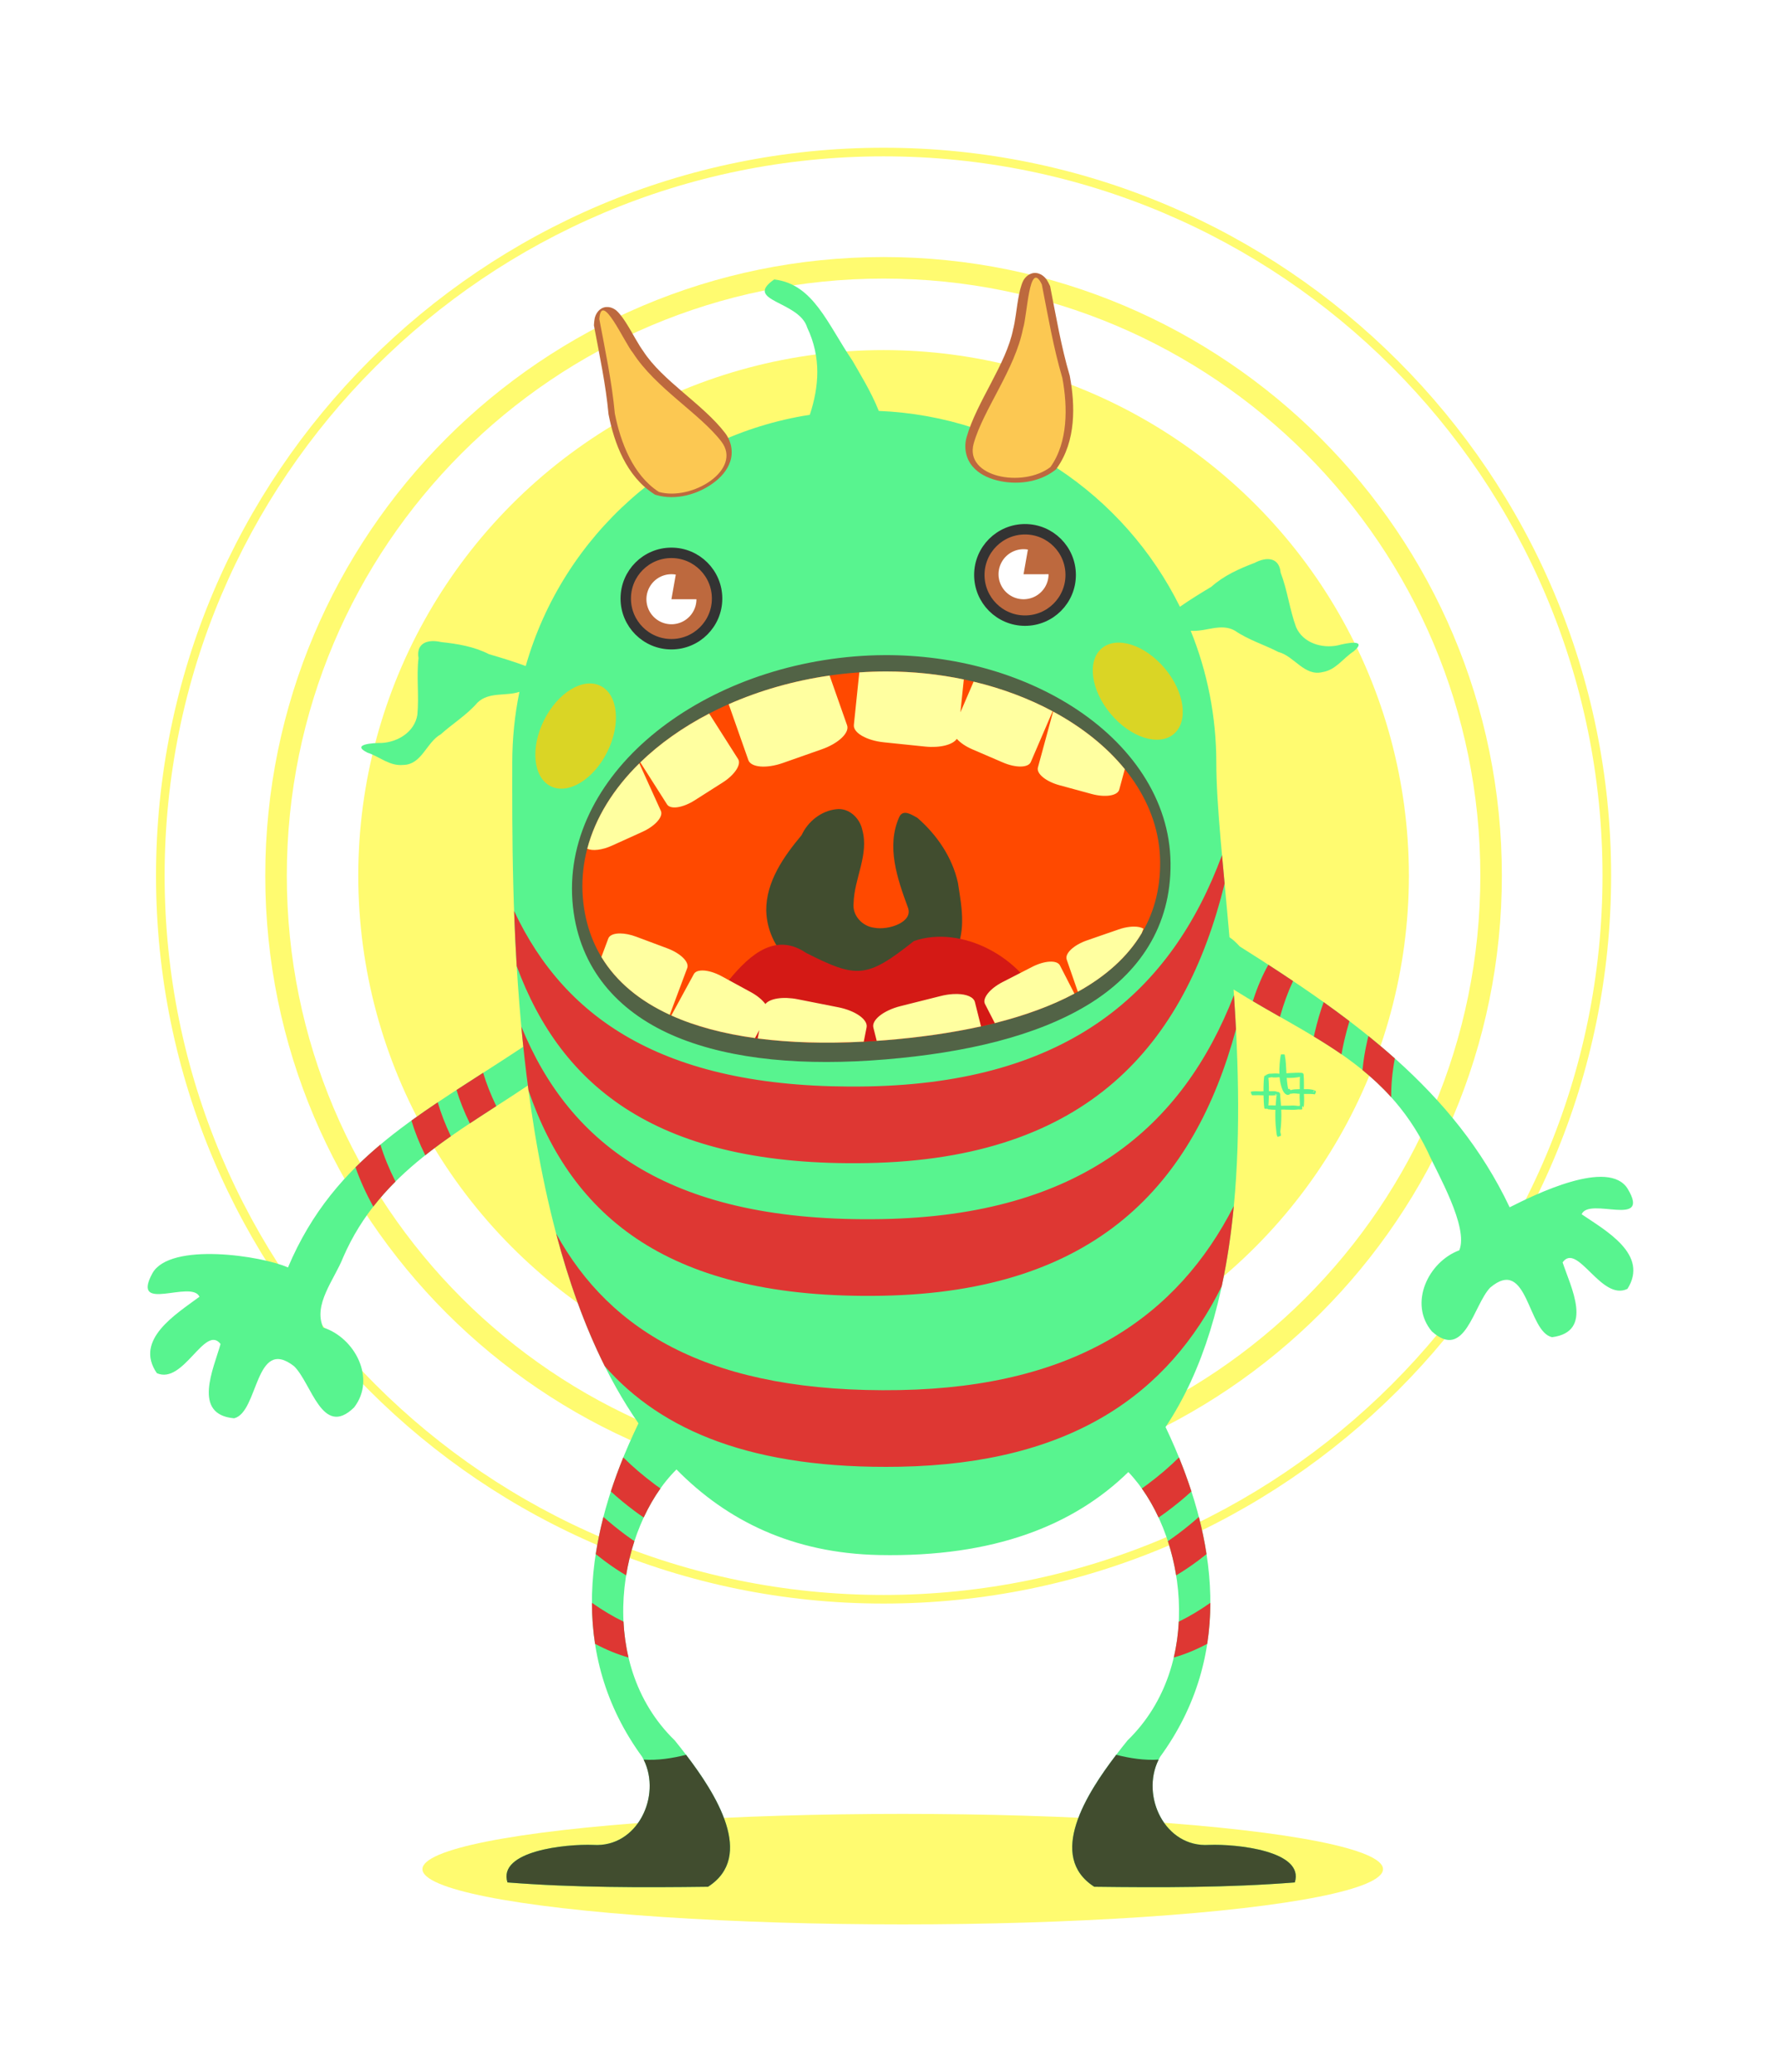 <?xml version="1.0" encoding="UTF-8" standalone="no"?>
<!-- Created with Inkscape (http://www.inkscape.org/) -->

<svg
   xmlns:dc="http://purl.org/dc/elements/1.1/"
   xmlns:cc="http://creativecommons.org/ns#"
   xmlns:rdf="http://www.w3.org/1999/02/22-rdf-syntax-ns#"
   xmlns:svg="http://www.w3.org/2000/svg"
   xmlns="http://www.w3.org/2000/svg"
   xmlns:sodipodi="http://sodipodi.sourceforge.net/DTD/sodipodi-0.dtd"
   xmlns:inkscape="http://www.inkscape.org/namespaces/inkscape"
   width="241.242mm"
   height="280.535mm"
   viewBox="0 0 854.795 994.022"
   id="svg2"
   version="1.1"
   inkscape:version="0.91 r13725"
   sodipodi:docname="monster.svg">
  <defs
     id="defs4" />
  <sodipodi:namedview
     id="base"
     pagecolor="#ffffff"
     bordercolor="#666666"
     borderopacity="1.0"
     inkscape:pageopacity="0.0"
     inkscape:pageshadow="2"
     inkscape:zoom="0.70710678"
     inkscape:cx="576.28003"
     inkscape:cy="515.38315"
     inkscape:document-units="px"
     inkscape:current-layer="layer1"
     showgrid="false"
     inkscape:window-width="1375"
     inkscape:window-height="876"
     inkscape:window-x="65"
     inkscape:window-y="24"
     inkscape:window-maximized="1"
     showguides="true"
     fit-margin-left="20"
     fit-margin-top="20"
     fit-margin-right="20"
     fit-margin-bottom="20" />
  <g
     inkscape:label="Layer 1"
     inkscape:groupmode="layer"
     id="layer1"
     transform="translate(54.256,-24.901)">
    <g
       id="g18400">
      <g
         id="g18230">
        <g
           id="g18061">
          <g
             id="g17893">
            <g
               id="g17726">
              <g
                 id="g17560">
                <g
                   id="g17395">
                  <g
                     id="g17231">
                    <g
                       id="g17068">
                      <g
                         id="g16906">
                        <g
                           id="g16745">
                          <g
                             id="g16585">
                            <g
                               id="g16426">
                              <g
                                 id="g16268">
                                <g
                                   id="g16111">
                                <g
                                   id="g15955">
                                <g
                                   id="g15800">
                                <g
                                   id="g15646">
                                <g
                                   id="g15493">
                                <g
                                   id="g15341">
                                <g
                                   id="g15190">
                                <g
                                   id="g15040">
                                <g
                                   id="g14891">
                                <g
                                   id="g14743">
                                <g
                                   id="g14596">
                                <g
                                   id="g14450">
                                <g
                                   id="g14305">
                                <g
                                   id="g14161">
                                <g
                                   id="g14018">
                                <g
                                   id="g13876">
                                <g
                                   id="g13735">
                                <g
                                   id="g13595">
                                <g
                                   id="g13456">
                                <g
                                   id="g13318">
                                <g
                                   id="g13181">
                                <g
                                   id="g13045">
                                <g
                                   id="g12910">
                                <g
                                   id="g12776">
                                <g
                                   id="g12643">
                                <g
                                   id="g12511">
                                <g
                                   id="g12380">
                                <g
                                   id="g12250">
                                <g
                                   id="g12121">
                                <g
                                   id="g11993">
                                <g
                                   id="g11866">
                                <g
                                   id="g11740">
                                <g
                                   id="g11615">
                                <g
                                   id="g11491">
                                <g
                                   id="g11368">
                                <g
                                   id="g11246">
                                <g
                                   id="g11125">
                                <g
                                   id="g11005">
                                <g
                                   id="g10886">
                                <g
                                   id="g10768">
                                <g
                                   id="g10651">
                                <g
                                   id="g10535">
                                <g
                                   id="g10420">
                                <g
                                   id="g10306">
                                <g
                                   id="g10193">
                                <g
                                   id="g10081">
                                <g
                                   id="g9970">
                                <g
                                   id="g9860">
                                <g
                                   id="g9751">
                                <g
                                   id="g9643">
                                <g
                                   id="g9536">
                                <g
                                   id="g9430">
                                <g
                                   id="g9325">
                                <g
                                   id="g9221">
                                <g
                                   id="g9118">
                                <g
                                   id="g9016">
                                <g
                                   id="g8915">
                                <g
                                   id="g8815">
                                <g
                                   id="g8716">
                                <g
                                   id="g8618">
                                <g
                                   id="g8521">
                                <g
                                   id="g8425">
                                <g
                                   id="g8330">
                                <g
                                   id="g8236">
                                <g
                                   id="g8143">
                                <g
                                   id="g8051">
                                <g
                                   id="g7960">
                                <g
                                   id="g7870">
                                <g
                                   id="g7781">
                                <g
                                   id="g7693">
                                <g
                                   id="g7606">
                                <g
                                   id="g7520">
                                <g
                                   id="g7435">
                                <g
                                   id="g7351">
                                <g
                                   id="g7268">
                                <g
                                   id="g7186">
                                <g
                                   id="g7105">
                                <g
                                   id="g7025">
                                <g
                                   id="g6946">
                                <g
                                   id="g6868">
                                <g
                                   id="g6791">
                                <g
                                   id="g6715">
                                <g
                                   id="g6640">
                                <g
                                   id="g6566">
                                <g
                                   id="g6493">
                                <g
                                   id="g6421">
                                <g
                                   id="g6350">
                                <g
                                   id="g6280">
                                <g
                                   id="g6211">
                                <g
                                   id="g6143">
                                <g
                                   id="g6076">
                                <g
                                   id="g6010">
                                <g
                                   id="g5945">
                                <g
                                   id="g5881">
                                <g
                                   id="g5818">
                                <g
                                   id="g5756">
                                <g
                                   id="g5695">
                                <g
                                   id="g5635">
                                <g
                                   id="g5576">
                                <g
                                   id="g5518">
                                <g
                                   id="g5461">
                                <g
                                   id="g5405">
                                <g
                                   id="g5350">
                                <g
                                   id="g5296">
                                <g
                                   id="g5243">
                                <g
                                   id="g5191">
                                <g
                                   id="g5140">
                                <g
                                   id="g5090">
                                <g
                                   id="g5041">
                                <g
                                   id="g4993">
                                <g
                                   id="g4946">
                                <g
                                   id="g4900">
                                <g
                                   id="g4855">
                                <g
                                   id="g4811">
                                <g
                                   id="g4768">
                                <g
                                   id="g4726">
                                <g
                                   id="g4685">
                                <g
                                   id="g4645">
                                <g
                                   id="g4606">
                                <g
                                   id="g4568">
                                <g
                                   id="g4531">
                                <g
                                   id="g4495">
                                <g
                                   id="g4460">
                                <g
                                   id="g4426">
                                <g
                                   id="g4393">
                                <g
                                   id="g4361">
                                <g
                                   id="g4330">
                                <g
                                   id="g4300">
                                <g
                                   id="g4271">
                                <ellipse
                                   ry="26.509"
                                   rx="230.517"
                                   cy="921.547"
                                   cx="379.009"
                                   id="path4235"
                                   style="opacity:1;fill:#fffb70;fill-opacity:1;stroke:none;stroke-width:4;stroke-linecap:round;stroke-linejoin:round;stroke-miterlimit:4;stroke-dasharray:none;stroke-dashoffset:0;stroke-opacity:1" />
                                <path
                                   inkscape:connector-curvature="0"
                                   id="circle4231"
                                   d="m 369.817,95.768 c -192.827,0 -349.189,156.363 -349.189,349.191 0,192.827 156.361,349.189 349.189,349.189 192.827,0 349.189,-156.361 349.189,-349.189 0,-192.827 -156.361,-349.191 -349.189,-349.191 z m 0,4.134 c 190.593,0 345.055,154.463 345.055,345.057 0,190.593 -154.461,345.055 -345.055,345.055 -190.593,0 -345.055,-154.461 -345.055,-345.055 0,-190.593 154.461,-345.057 345.055,-345.057 z"
                                   style="color:#000000;font-style:normal;font-variant:normal;font-weight:normal;font-stretch:normal;font-size:medium;line-height:normal;font-family:sans-serif;text-indent:0;text-align:start;text-decoration:none;text-decoration-line:none;text-decoration-style:solid;text-decoration-color:#000000;letter-spacing:normal;word-spacing:normal;text-transform:none;direction:ltr;block-progression:tb;writing-mode:lr-tb;baseline-shift:baseline;text-anchor:start;white-space:normal;clip-rule:nonzero;display:inline;overflow:visible;visibility:visible;opacity:1;isolation:auto;mix-blend-mode:normal;color-interpolation:sRGB;color-interpolation-filters:linearRGB;solid-color:#000000;solid-opacity:1;fill:#fffb70;fill-opacity:1;fill-rule:nonzero;stroke:none;stroke-width:4;stroke-linecap:round;stroke-linejoin:round;stroke-miterlimit:4;stroke-dasharray:none;stroke-dashoffset:0;stroke-opacity:1;color-rendering:auto;image-rendering:auto;shape-rendering:auto;text-rendering:auto;enable-background:accumulate" />
                                <path
                                   inkscape:connector-curvature="0"
                                   id="circle4225"
                                   d="m 369.817,148.207 c -163.829,0 -296.749,132.922 -296.749,296.751 0,163.829 132.92,296.749 296.749,296.749 163.829,0 296.751,-132.92 296.751,-296.749 0,-163.829 -132.922,-296.751 -296.751,-296.751 z m 0,10.335 c 158.244,0 286.417,128.173 286.417,286.417 0,158.244 -128.173,286.415 -286.417,286.415 -158.244,0 -286.415,-128.17 -286.415,-286.415 0,-158.244 128.17,-286.417 286.415,-286.417 z"
                                   style="color:#000000;font-style:normal;font-variant:normal;font-weight:normal;font-stretch:normal;font-size:medium;line-height:normal;font-family:sans-serif;text-indent:0;text-align:start;text-decoration:none;text-decoration-line:none;text-decoration-style:solid;text-decoration-color:#000000;letter-spacing:normal;word-spacing:normal;text-transform:none;direction:ltr;block-progression:tb;writing-mode:lr-tb;baseline-shift:baseline;text-anchor:start;white-space:normal;clip-rule:nonzero;display:inline;overflow:visible;visibility:visible;opacity:1;isolation:auto;mix-blend-mode:normal;color-interpolation:sRGB;color-interpolation-filters:linearRGB;solid-color:#000000;solid-opacity:1;fill:#fffb70;fill-opacity:1;fill-rule:nonzero;stroke:none;stroke-width:10;stroke-linecap:round;stroke-linejoin:round;stroke-miterlimit:4;stroke-dasharray:none;stroke-dashoffset:0;stroke-opacity:1;color-rendering:auto;image-rendering:auto;shape-rendering:auto;text-rendering:auto;enable-background:accumulate" />
                                <circle
                                   r="252.12"
                                   cy="444.958"
                                   cx="369.817"
                                   id="path4223"
                                   style="opacity:1;fill:#fffb70;fill-opacity:1;stroke:none;stroke-width:5;stroke-linecap:round;stroke-linejoin:round;stroke-miterlimit:4;stroke-dasharray:none;stroke-dashoffset:0;stroke-opacity:1" />
                                <path
                                   id="path3336"
                                   transform="translate(-54.256,24.901)"
                                   d="M 371.6 134.049 C 356.444 144.502 383.595 144.298 387.42 157.139 C 394.292 171.616 393.047 185.606 388.678 198.986 C 323.208 209.155 270.171 256.908 252.322 319.5 C 246.544 317.338 240.631 315.554 234.717 313.826 C 227.529 310.15 219.65 308.853 211.73 308.006 C 205.48 306.547 199.627 308.326 200.859 315.711 C 199.832 324.726 201.186 333.899 200.307 342.908 C 198.976 351.153 190.923 356.018 183.096 356.412 C 179.296 356.356 168.086 356.985 176.428 361.086 C 182.242 362.959 186.941 367.579 193.465 366.951 C 202.502 366.847 204.635 356.089 211.559 352.244 C 217.34 347.058 224.036 342.979 229.152 337.068 C 234.641 331.746 242.695 334.084 249.293 331.891 C 247.044 342.884 245.861 354.267 245.861 365.926 C 245.861 396.473 245.426 447.359 251.156 502.119 C 202.739 534.285 160.823 554.512 138.213 608.018 C 125.799 602.405 81.592 595.68 73.139 610.812 C 62.613 630.281 91.836 613.686 95.742 622.053 C 84.513 630.404 64.217 642.675 75.283 658.721 C 88.101 664.382 98.325 635.064 105.852 644.719 C 102.574 656.472 92.063 678.591 112.375 680.363 C 124.144 677.485 122.32 640.811 141.096 655.344 C 149.551 663.45 154.646 690.112 169.957 675.15 C 180.662 661.275 170.26 641.704 155.145 636.834 C 150.089 625.893 160.531 613.739 164.654 603.26 C 182.503 561.98 219.58 543.468 253.342 520.719 C 260.895 578.851 276.047 639.201 306.434 682.793 C 280.397 736.67 272.452 793.764 308.221 842.785 C 318.243 860.3 306.416 886.453 284.705 885.021 C 271.539 884.512 238.801 887.883 243.557 903.02 C 275.58 905.543 307.883 905.496 339.816 905.096 C 365.655 888.529 337.735 852.157 323.854 834.898 C 285.306 797.439 296.729 732.509 324.678 704.908 C 348.895 729.537 380.543 745.12 421.912 745.961 C 477.248 747.086 515.454 731.631 541.551 706.152 C 568.603 734.415 579.135 797.989 541.154 834.898 C 527.273 852.157 499.353 888.529 525.191 905.096 C 557.124 905.496 589.428 905.543 621.451 903.02 C 626.206 887.883 593.469 884.512 580.303 885.021 C 558.592 886.453 546.763 860.3 556.785 842.785 C 592.164 794.299 584.771 737.916 559.412 684.559 C 596.389 629.19 597.008 545.816 592.059 474.668 C 627.531 496.998 664.663 509.958 685.232 552.492 C 689.796 562.787 704.986 588.632 700.398 599.777 C 685.503 605.283 675.938 625.276 687.221 638.686 C 703.151 652.986 707.114 626.132 715.219 617.676 C 733.363 602.361 733.091 639.079 744.971 641.457 C 765.189 638.827 753.753 617.173 749.98 605.568 C 757.091 595.604 768.546 624.465 781.113 618.266 C 791.491 601.766 770.694 590.363 759.121 582.494 C 762.67 573.97 792.569 589.314 781.229 570.309 C 772.142 555.548 736.724 573.02 724.559 579.152 C 697.976 523.001 649.187 488.166 595.008 454.016 C 593.181 451.987 591.545 450.557 590.09 449.623 C 587.164 415.766 583.77 386.173 583.77 365.926 C 583.77 343.522 579.399 322.142 571.48 302.578 C 578.545 303.233 585.896 298.703 592.686 302.535 C 599.133 306.957 606.642 309.207 613.549 312.76 C 621.22 314.725 626.01 324.591 634.779 322.402 C 641.249 321.357 644.625 315.699 649.775 312.414 C 656.806 306.333 645.802 308.563 642.141 309.58 C 634.469 311.182 625.447 308.516 622.07 300.877 C 618.937 292.384 617.924 283.167 614.646 274.707 C 613.968 267.251 607.855 267.013 602.178 270.008 C 594.731 272.834 587.436 276.084 581.414 281.461 C 576.301 284.528 571.203 287.645 566.309 291.064 C 539.674 237.269 485.238 199.697 421.775 197.125 C 418.154 187.976 412.437 178.823 409.205 173.131 C 396.942 155.055 390.367 136.307 371.6 134.049 z "
                                   style="opacity:1;fill:#58f48f;fill-opacity:1;stroke:none;stroke-width:32;stroke-linecap:round;stroke-linejoin:round;stroke-miterlimit:4;stroke-dasharray:none;stroke-dashoffset:0;stroke-opacity:1" />
                                <path
                                   inkscape:connector-curvature="0"
                                   id="path4436"
                                   d="m 370.342,339.172 c -4.83,0.019 -9.701,0.229 -14.602,0.636 -39.149,3.258 -74.729,18.103 -99.723,40.042 -24.994,21.939 -39.497,51.466 -34.914,82.969 4.189,28.796 22.87,48.599 49.521,59.593 26.652,10.993 61.394,13.924 100.059,10.706 38.612,-3.214 72.444,-11.194 97.104,-26.146 24.66,-14.952 40.066,-37.695 39.766,-67.995 -0.304,-30.688 -19.153,-57.331 -47.17,-75.165 -24.515,-15.604 -56.233,-24.777 -90.041,-24.641 z m 0.037,10.38 c 32.04,-0.109 62.061,8.649 84.775,23.107 25.96,16.524 42.14,40.083 42.4,66.426 0.265,26.731 -12.285,45.268 -34.812,58.928 -22.527,13.659 -55.114,21.621 -92.857,24.762 -37.691,3.137 -71.147,0.067 -95.564,-10.005 -24.418,-10.072 -39.678,-26.398 -43.33,-51.501 -3.984,-27.388 8.381,-53.215 31.486,-73.497 23.106,-20.282 56.856,-34.524 94.062,-37.621 4.644,-0.387 9.263,-0.584 13.84,-0.6 z"
                                   style="color:#000000;font-style:normal;font-variant:normal;font-weight:normal;font-stretch:normal;font-size:medium;line-height:normal;font-family:sans-serif;text-indent:0;text-align:start;text-decoration:none;text-decoration-line:none;text-decoration-style:solid;text-decoration-color:#000000;letter-spacing:normal;word-spacing:normal;text-transform:none;direction:ltr;block-progression:tb;writing-mode:lr-tb;baseline-shift:baseline;text-anchor:start;white-space:normal;clip-rule:nonzero;display:inline;overflow:visible;visibility:visible;opacity:1;isolation:auto;mix-blend-mode:normal;color-interpolation:sRGB;color-interpolation-filters:linearRGB;solid-color:#000000;solid-opacity:1;fill:#526346;fill-opacity:1;fill-rule:nonzero;stroke:none;stroke-width:10;stroke-linecap:round;stroke-linejoin:round;stroke-miterlimit:4;stroke-dasharray:none;stroke-dashoffset:0;stroke-opacity:1;color-rendering:auto;image-rendering:auto;shape-rendering:auto;text-rendering:auto;enable-background:accumulate" />
                                <path
                                   sodipodi:nodetypes="aszsa"
                                   inkscape:connector-curvature="0"
                                   id="path4146"
                                   d="m 226.047,460.421 c 7.841,51.946 67.883,69.64 144.238,63.515 76.355,-6.125 132.834,-30.73 132.269,-85.695 -0.565,-54.965 -70.059,-96.769 -146.414,-90.644 -76.355,6.125 -138.66,56.066 -130.093,112.824 z"
                                   style="opacity:1;fill:#ff4900;fill-opacity:1;stroke:none;stroke-width:32;stroke-linecap:round;stroke-linejoin:round;stroke-miterlimit:4;stroke-dasharray:none;stroke-dashoffset:0;stroke-opacity:1" />
                                <path
                                   sodipodi:nodetypes="csccccccccccccc"
                                   inkscape:connector-curvature="0"
                                   id="path4200"
                                   d="m 377.269,416.984 c -6.148,13.958 -0.967,29.179 4.268,43.365 2.577,6.981 -9.485,10.897 -16.14,9.605 -5.723,-0.641 -10.66,-5.855 -9.966,-11.776 0.261,-11.865 7.502,-23.241 4.168,-35.208 -1.221,-5.68 -6.454,-10.678 -12.528,-9.866 -7.193,0.77 -13.603,5.891 -16.576,12.395 -8.59,10.262 -17.109,22.317 -17,36.275 0.285,9.946 5.061,19.707 13.129,25.641 6.453,5.053 14.032,8.419 21.702,11.168 15.15,-0.379 30.951,0.592 45.24,-5.385 9.386,-4.873 13.869,-15.71 13.938,-25.872 0.155,-6.385 -1.055,-12.695 -2.009,-18.975 -2.704,-12.219 -10.113,-23.026 -19.484,-31.15 -2.635,-1.405 -6.918,-4.436 -8.743,-0.215 z"
                                   style="fill:#414d2f;fill-opacity:1;fill-rule:evenodd;stroke:none;stroke-width:0.274px;stroke-linecap:butt;stroke-linejoin:miter;stroke-opacity:1" />
                                <path
                                   inkscape:connector-curvature="0"
                                   id="path4184"
                                   d="m 320.463,478.099 c 3.849,-0.128 7.889,1.012 12.118,3.887 24.361,12.336 29.158,12.356 51.8,-5.663 22.579,-7.788 52.192,7.37 61.802,31.576 -0.147,0.262 -0.307,0.514 -0.464,0.767 -21.061,8.094 -46.855,12.976 -75.435,15.268 -35.259,2.828 -67.034,0.574 -91.802,-7.783 2.149,-3.599 4.926,-6.889 8.18,-9.459 8.745,-11.501 20.053,-28.135 33.801,-28.593 z"
                                   style="fill:#d41915;fill-opacity:1;fill-rule:evenodd;stroke:none;stroke-width:1px;stroke-linecap:butt;stroke-linejoin:miter;stroke-opacity:1" />
                                <path
                                   transform="translate(-54.256,24.901)"
                                   id="rect4151"
                                   d="M 425.352 322.107 C 421.074 322.106 416.761 322.252 412.424 322.553 L 409.816 347.746 C 409.428 351.503 415.852 355.225 424.219 356.09 L 443.992 358.133 C 451.16 358.874 457.345 357.266 459.219 354.43 C 460.85 356.254 463.457 358.073 466.637 359.441 L 481.338 365.766 C 487.559 368.442 493.535 368.35 494.736 365.557 L 505.213 341.209 C 493.819 335.098 481.012 330.268 467.287 326.992 L 460.951 341.719 L 462.584 325.934 C 450.698 323.442 438.184 322.111 425.352 322.107 z M 398.172 324.072 C 380.873 326.562 364.494 331.293 349.738 337.811 L 359.168 364.613 C 360.421 368.176 367.819 368.795 375.754 366.004 L 394.506 359.41 C 402.441 356.619 407.82 351.504 406.566 347.941 L 398.172 324.072 z M 505.447 341.336 L 498.145 368.176 C 497.346 371.11 501.965 374.904 508.5 376.682 L 523.945 380.883 C 530.48 382.661 536.383 381.729 537.182 378.795 L 539.855 368.965 C 531.1 358.19 519.327 348.814 505.447 341.336 z M 340.373 342.301 C 327.741 348.853 316.551 356.769 307.324 365.721 L 320.135 385.863 C 321.766 388.429 327.678 387.568 333.393 383.934 L 346.9 375.346 C 352.615 371.712 355.901 366.72 354.27 364.154 L 340.373 342.301 z M 306.844 366.188 C 294.543 378.258 285.795 392.178 281.855 407.133 C 284.295 408.312 288.956 407.819 293.742 405.648 L 308.318 399.039 C 314.486 396.242 318.441 391.762 317.186 388.992 L 306.844 366.188 z M 544.199 444.5 C 543.562 444.502 542.891 444.542 542.193 444.621 C 540.52 444.81 538.694 445.222 536.832 445.867 L 521.711 451.107 C 515.312 453.324 510.962 457.422 511.957 460.295 L 517.314 475.758 C 530.692 468.337 541.164 459.056 547.957 447.674 C 548.249 446.946 548.538 446.217 548.807 445.482 C 547.719 444.827 546.112 444.493 544.199 444.5 z M 297.6 447.781 C 297.278 447.78 296.966 447.789 296.664 447.809 C 294.247 447.964 292.489 448.773 291.957 450.197 L 288.641 459.066 C 295.877 471.045 307.124 480.197 321.461 486.793 L 329.848 464.363 C 330.913 461.515 326.664 457.311 320.32 454.939 L 305.328 449.338 C 302.553 448.3 299.851 447.789 297.6 447.781 z M 504.66 461.301 C 504.377 461.294 504.084 461.299 503.781 461.314 C 501.363 461.441 498.364 462.294 495.352 463.84 L 481.111 471.146 C 475.086 474.239 471.356 478.906 472.744 481.611 L 477.459 490.799 C 491.793 487.199 504.664 482.523 515.666 476.646 L 508.732 463.139 C 508.125 461.955 506.642 461.349 504.66 461.301 z M 337.332 465.549 C 336.972 465.542 336.629 465.551 336.301 465.58 C 334.727 465.72 333.549 466.284 333.004 467.285 L 322.199 487.133 C 333.766 492.345 347.319 495.9 362.355 497.975 L 364.447 494.133 L 363.652 498.158 C 379.222 500.205 396.367 500.66 414.568 499.686 L 415.922 492.838 C 416.654 489.133 410.601 484.835 402.35 483.203 L 382.848 479.35 C 375.778 477.952 369.471 478.983 367.344 481.635 C 365.887 479.668 363.46 477.618 360.42 475.963 L 346.361 468.311 C 343.108 466.54 339.852 465.6 337.332 465.549 z M 459.408 476.826 C 458.759 476.813 458.087 476.828 457.395 476.869 C 455.548 476.978 453.561 477.281 451.521 477.793 L 432.242 482.633 C 424.084 484.682 418.254 489.28 419.174 492.943 L 420.771 499.301 C 422.027 499.212 423.276 499.135 424.541 499.033 C 441.026 497.711 456.576 495.524 470.834 492.359 L 467.908 480.705 C 467.305 478.301 463.949 476.916 459.408 476.826 z "
                                   style="opacity:1;fill:#ffffa0;fill-opacity:1;stroke:none;stroke-width:32;stroke-linecap:round;stroke-linejoin:round;stroke-miterlimit:4;stroke-dasharray:none;stroke-dashoffset:0;stroke-opacity:1" />
                                <path
                                   inkscape:connector-curvature="0"
                                   id="path4428"
                                   d="m 442.097,155.847 c -1.564,0.115 -2.859,0.905 -3.641,1.645 -1.564,1.478 -1.979,2.808 -2.458,4.191 -0.478,1.383 -0.831,2.856 -1.148,4.422 -0.635,3.134 -1.104,6.64 -1.539,9.689 -0.435,3.05 -0.973,5.888 -1.126,6.341 l -0.102,0.298 -0.059,0.311 c -3.297,16.875 -17.503,34.795 -22.364,51.925 -1.46,5.146 -0.191,10.363 2.787,13.895 2.978,3.532 7.197,5.61 11.738,6.763 9.081,2.308 19.981,1.198 27.827,-4.828 l 0.561,-0.432 0.411,-0.578 c 9.301,-13.055 8.805,-30.27 6.232,-44.125 l -0.044,-0.241 -0.069,-0.233 c -4.014,-13.617 -6.424,-27.813 -9.243,-42.139 l -0.117,-0.593 -0.263,-0.544 c -0.877,-1.825 -1.591,-3.277 -3.445,-4.611 -0.927,-0.667 -2.375,-1.272 -3.939,-1.157 z m 0.739,20.409 c 1.98,10.278 4.054,20.62 7.067,30.924 2.268,12.272 2.121,26.54 -4.219,36.095 -4.726,3.28 -13.026,4.425 -19.164,2.865 -3.175,-0.807 -5.617,-2.253 -6.824,-3.685 -1.207,-1.432 -1.646,-2.621 -0.915,-5.197 3.904,-13.756 18.571,-32.33 22.549,-52.694 l -0.163,0.609 c 0.801,-2.368 1.087,-4.939 1.53,-8.039 0.043,-0.298 0.096,-0.576 0.139,-0.878 z"
                                   style="color:#000000;font-style:normal;font-variant:normal;font-weight:normal;font-stretch:normal;font-size:medium;line-height:normal;font-family:sans-serif;text-indent:0;text-align:start;text-decoration:none;text-decoration-line:none;text-decoration-style:solid;text-decoration-color:#000000;letter-spacing:normal;word-spacing:normal;text-transform:none;direction:ltr;block-progression:tb;writing-mode:lr-tb;baseline-shift:baseline;text-anchor:start;white-space:normal;clip-rule:nonzero;display:inline;overflow:visible;visibility:visible;opacity:1;isolation:auto;mix-blend-mode:normal;color-interpolation:sRGB;color-interpolation-filters:linearRGB;solid-color:#000000;solid-opacity:1;fill:#bd693e;fill-opacity:1;fill-rule:evenodd;stroke:none;stroke-width:10;stroke-linecap:butt;stroke-linejoin:miter;stroke-miterlimit:4;stroke-dasharray:none;stroke-dashoffset:0;stroke-opacity:1;color-rendering:auto;image-rendering:auto;shape-rendering:auto;text-rendering:auto;enable-background:accumulate" />
                                <path
                                   sodipodi:nodetypes="zccccz"
                                   inkscape:connector-curvature="0"
                                   id="path4242"
                                   d="m 413.089,237.593 c -4.622,16.287 23.661,21.463 36.81,11.365 8.499,-11.929 8.317,-28.779 5.728,-42.72 -4.345,-14.741 -6.902,-29.867 -9.858,-44.889 -6.079,-12.651 -6.986,15.125 -8.998,21.076 -3.837,19.637 -19.061,38.881 -23.683,55.167 z"
                                   style="fill:#fcc852;fill-opacity:1;fill-rule:evenodd;stroke:none;stroke-width:1px;stroke-linecap:butt;stroke-linejoin:miter;stroke-opacity:1" />
                                <path
                                   inkscape:connector-curvature="0"
                                   id="path4430"
                                   d="m 237.627,172.19 c -0.674,-0.054 -1.408,-5.6e-4 -2.143,0.231 -1.469,0.463 -2.571,1.543 -3.174,2.488 -1.207,1.891 -1.332,3.474 -1.47,5.459 l -0.04,0.593 0.109,0.584 c 2.632,14.097 5.588,27.926 6.872,41.81 l 0.022,0.238 0.047,0.236 c 2.685,13.577 8.484,29.465 21.714,37.999 l 0.586,0.378 0.669,0.189 c 9.349,2.648 19.697,-0.298 27.145,-5.702 3.724,-2.702 6.82,-6.13 8.254,-10.435 1.434,-4.305 0.699,-9.528 -2.503,-13.693 -10.659,-13.865 -30.132,-25.056 -39.27,-39.258 l -0.167,-0.262 -0.2,-0.236 c -0.304,-0.358 -1.825,-2.752 -3.33,-5.377 -1.505,-2.625 -3.207,-5.654 -4.926,-8.283 -0.859,-1.314 -1.715,-2.528 -2.654,-3.616 -0.939,-1.088 -1.801,-2.153 -3.765,-2.934 -0.491,-0.195 -1.103,-0.356 -1.777,-0.409 z m 4.596,19.122 c 0.149,0.26 0.299,0.495 0.446,0.751 1.53,2.669 2.725,4.911 4.316,6.781 l -0.369,-0.498 c 11.028,17.137 31.158,28.76 39.718,39.894 1.603,2.085 1.633,3.328 1.051,5.073 -0.581,1.745 -2.285,3.953 -4.889,5.842 -5.033,3.652 -13.019,5.624 -18.524,4.349 -9.258,-6.415 -14.576,-19.384 -16.965,-31.407 -0.993,-10.496 -2.857,-20.687 -4.784,-30.785 z"
                                   style="color:#000000;font-style:normal;font-variant:normal;font-weight:normal;font-stretch:normal;font-size:medium;line-height:normal;font-family:sans-serif;text-indent:0;text-align:start;text-decoration:none;text-decoration-line:none;text-decoration-style:solid;text-decoration-color:#000000;letter-spacing:normal;word-spacing:normal;text-transform:none;direction:ltr;block-progression:tb;writing-mode:lr-tb;baseline-shift:baseline;text-anchor:start;white-space:normal;clip-rule:nonzero;display:inline;overflow:visible;visibility:visible;opacity:1;isolation:auto;mix-blend-mode:normal;color-interpolation:sRGB;color-interpolation-filters:linearRGB;solid-color:#000000;solid-opacity:1;fill:#bd693e;fill-opacity:1;fill-rule:evenodd;stroke:none;stroke-width:10;stroke-linecap:butt;stroke-linejoin:miter;stroke-miterlimit:4;stroke-dasharray:none;stroke-dashoffset:0;stroke-opacity:1;color-rendering:auto;image-rendering:auto;shape-rendering:auto;text-rendering:auto;enable-background:accumulate" />
                                <path
                                   style="fill:#fcc852;fill-opacity:1;fill-rule:evenodd;stroke:none;stroke-width:1px;stroke-linecap:butt;stroke-linejoin:miter;stroke-opacity:1"
                                   d="m 291.955,236.703 c 10.318,13.422 -14.045,28.692 -29.997,24.174 -12.308,-7.939 -18.371,-23.662 -21.122,-37.572 -1.415,-15.302 -4.634,-30.302 -7.444,-45.351 0.969,-14.002 12.085,11.469 16.155,16.254 10.827,16.825 32.089,29.074 42.407,42.496 z"
                                   id="path4250"
                                   inkscape:connector-curvature="0"
                                   sodipodi:nodetypes="zccccz" />
                                <circle
                                   r="21.92"
                                   cy="312.021"
                                   cx="267.993"
                                   id="path4440"
                                   style="opacity:1;fill:#bd693e;fill-opacity:1;stroke:#333333;stroke-width:5;stroke-linecap:round;stroke-linejoin:round;stroke-miterlimit:4;stroke-dasharray:none;stroke-dashoffset:0;stroke-opacity:1" />
                                <circle
                                   style="opacity:1;fill:#bd693e;fill-opacity:1;stroke:#333333;stroke-width:5;stroke-linecap:round;stroke-linejoin:round;stroke-miterlimit:4;stroke-dasharray:none;stroke-dashoffset:0;stroke-opacity:1"
                                   id="circle4442"
                                   cx="437.699"
                                   cy="300.708"
                                   r="21.92" />
                                <path
                                   d="m 280,312.362 a 12,12 0 0 1 -7.896,11.276 12,12 0 0 1 -13.297,-3.564 12,12 0 0 1 -1.199,-13.714 12,12 0 0 1 12.477,-5.816 L 268,312.362 Z"
                                   sodipodi:end="4.8870612"
                                   sodipodi:start="0"
                                   sodipodi:ry="12"
                                   sodipodi:rx="12"
                                   sodipodi:cy="312.36221"
                                   sodipodi:cx="268"
                                   sodipodi:type="arc"
                                   id="path4444"
                                   style="opacity:1;fill:#ffffff;fill-opacity:1;stroke:none;stroke-width:5;stroke-linecap:round;stroke-linejoin:round;stroke-miterlimit:4;stroke-dasharray:none;stroke-dashoffset:0;stroke-opacity:1" />
                                <path
                                   style="opacity:1;fill:#ffffff;fill-opacity:1;stroke:none;stroke-width:5;stroke-linecap:round;stroke-linejoin:round;stroke-miterlimit:4;stroke-dasharray:none;stroke-dashoffset:0;stroke-opacity:1"
                                   id="path4448"
                                   sodipodi:type="arc"
                                   sodipodi:cx="437"
                                   sodipodi:cy="300.36221"
                                   sodipodi:rx="12"
                                   sodipodi:ry="12"
                                   sodipodi:start="0"
                                   sodipodi:end="4.8870612"
                                   d="m 449,300.362 a 12,12 0 0 1 -7.896,11.276 12,12 0 0 1 -13.297,-3.564 12,12 0 0 1 -1.199,-13.714 12,12 0 0 1 12.477,-5.816 L 437,300.362 Z" />
                                <ellipse
                                   transform="matrix(0.896,0.445,-0.445,0.896,0,0)"
                                   ry="26.87"
                                   rx="16.971"
                                   cy="239.689"
                                   cx="366.833"
                                   id="path3356"
                                   style="opacity:1;fill:#dad525;fill-opacity:1;stroke:none;stroke-width:5;stroke-linecap:round;stroke-linejoin:round;stroke-miterlimit:4;stroke-dasharray:none;stroke-dashoffset:0;stroke-opacity:1" />
                                <ellipse
                                   style="opacity:1;fill:#dad525;fill-opacity:1;stroke:none;stroke-width:5;stroke-linecap:round;stroke-linejoin:round;stroke-miterlimit:4;stroke-dasharray:none;stroke-dashoffset:0;stroke-opacity:1"
                                   id="ellipse3358"
                                   cx="-148.042"
                                   cy="589.435"
                                   rx="16.971"
                                   ry="26.87"
                                   transform="matrix(-0.766,0.642,0.642,0.766,0,0)" />
                                <path
                                   id="path3357"
                                   transform="translate(-54.256,24.901)"
                                   d="M 586.5 410.215 C 562.328 475.439 513.152 519.385 416.355 521.168 C 320.142 522.94 271.413 489.45 246.74 437.01 C 247.045 445.535 247.446 454.363 247.996 463.457 C 269.458 521.569 315.898 559.79 416.295 557.941 C 522.178 555.991 568.582 501.378 587.76 423.885 C 587.334 419.301 586.89 414.54 586.5 410.215 z M 608.75 462.805 C 605.916 467.797 603.421 473.597 601.291 480.266 C 605.646 482.833 609.996 485.328 614.32 487.787 C 616.123 481.364 618.231 475.67 620.611 470.625 C 616.699 468 612.746 465.393 608.75 462.805 z M 592.242 477.361 C 567.613 540.651 518.48 583.058 423.428 584.809 C 322.285 586.671 273.616 549.566 250.207 492.443 C 251.143 502.548 252.283 512.816 253.662 523.15 C 274.473 583.471 320.715 623.473 423.367 621.582 C 526.386 619.685 573.1 567.935 593.215 493.764 C 592.933 488.24 592.606 482.768 592.242 477.361 z M 635.293 480.742 C 633.648 485.269 632.184 490.229 630.928 495.688 C 630.807 496.214 630.706 496.726 630.594 497.246 C 635.111 499.971 639.553 502.772 643.855 505.754 C 644.222 503.639 644.655 501.479 645.164 499.266 C 645.926 495.953 646.766 492.826 647.668 489.848 C 643.617 486.763 639.488 483.732 635.293 480.742 z M 656.773 496.982 C 656.601 497.686 656.424 498.381 656.258 499.102 C 655.107 504.101 654.348 508.831 653.941 513.318 C 658.786 517.267 663.405 521.555 667.721 526.348 C 667.652 520.588 668.209 514.396 669.451 507.734 C 665.336 504.064 661.108 500.484 656.773 496.982 z M 231.889 514.625 C 227.579 517.388 223.264 520.176 219.107 522.875 C 220.627 527.934 222.734 533.266 225.496 538.904 C 229.701 536.12 233.944 533.377 238.193 530.637 C 235.489 525.019 233.401 519.688 231.889 514.625 z M 210.096 528.791 C 205.78 531.679 201.568 534.582 197.469 537.543 C 199.028 542.787 201.21 548.321 204.109 554.189 C 208.101 551.027 212.211 548.004 216.402 545.072 C 213.676 539.354 211.584 533.933 210.096 528.791 z M 182.576 549.09 C 178.437 552.561 174.448 556.165 170.635 559.967 C 172.655 565.868 175.488 572.147 179.166 578.822 C 182.491 574.549 186.057 570.559 189.822 566.805 C 186.669 560.556 184.284 554.666 182.576 549.09 z M 592.176 578.535 C 565.323 631.101 517.024 665.265 431.912 666.832 C 341.377 668.499 292.887 638.942 266.922 591.756 C 272.863 614.193 280.468 635.772 290.227 655.311 C 317.556 686.48 361.427 704.902 431.852 703.605 C 514.454 702.084 560.854 668.509 586.373 617.027 C 589.057 604.557 590.928 591.65 592.176 578.535 z M 299.152 699.137 C 296.948 704.556 294.947 709.994 293.178 715.443 C 296.59 718.587 300.393 721.737 304.633 724.896 C 306.08 725.975 307.514 726.99 308.941 727.965 C 311.28 722.933 313.98 718.251 316.979 714.035 C 316.145 713.443 315.313 712.857 314.473 712.23 C 308.596 707.851 303.523 703.488 299.152 699.137 z M 565.855 699.137 C 561.485 703.488 556.412 707.851 550.535 712.23 C 549.695 712.857 548.863 713.443 548.029 714.035 C 551.028 718.251 553.728 722.933 556.066 727.965 C 557.494 726.99 558.928 725.975 560.375 724.896 C 564.615 721.737 568.418 718.587 571.83 715.443 C 570.061 709.994 568.06 704.556 565.855 699.137 z M 289.613 727.684 C 288.075 733.634 286.844 739.585 285.932 745.523 C 287.272 746.593 288.643 747.661 290.08 748.732 C 293.616 751.367 297.091 753.686 300.512 755.717 C 301.423 750.077 302.766 744.574 304.484 739.311 C 302.973 738.279 301.453 737.209 299.92 736.066 C 296.162 733.266 292.745 730.472 289.613 727.684 z M 575.395 727.684 C 572.262 730.472 568.846 733.266 565.088 736.066 C 563.555 737.209 562.035 738.279 560.523 739.311 C 562.242 744.574 563.585 750.077 564.496 755.717 C 567.917 753.686 571.392 751.367 574.928 748.732 C 576.365 747.661 577.736 746.593 579.076 745.523 C 578.164 739.585 576.933 733.634 575.395 727.684 z M 284.1 768.895 C 284.113 775.494 284.591 782.054 285.59 788.553 C 291.089 791.483 296.442 793.648 301.662 795.125 C 300.326 789.462 299.536 783.693 299.248 777.918 C 294.314 775.518 289.268 772.522 284.1 768.895 z M 580.908 768.895 C 575.74 772.522 570.694 775.518 565.76 777.918 C 565.472 783.693 564.682 789.462 563.346 795.125 C 568.566 793.648 573.918 791.483 579.418 788.553 C 580.416 782.054 580.895 775.494 580.908 768.895 z "
                                   style="opacity:1;fill:#de3733;fill-opacity:1;stroke:none;stroke-width:5;stroke-linecap:round;stroke-linejoin:round;stroke-miterlimit:4;stroke-dasharray:none;stroke-dashoffset:0;stroke-opacity:1" />
                                <path
                                   inkscape:connector-curvature="0"
                                   id="path4182"
                                   d="m 275.023,866.699 c -6.763,1.717 -13.641,2.724 -20.363,2.311 8.724,17.477 -3.039,42.31 -24.211,40.914 -13.166,-0.51 -45.904,2.861 -41.148,17.998 32.023,2.524 64.325,2.476 96.258,2.076 22.774,-14.601 3.794,-44.573 -10.535,-63.299 z"
                                   style="fill:#414d2f;fill-opacity:1;fill-rule:evenodd;stroke:none;stroke-width:1px;stroke-linecap:butt;stroke-linejoin:miter;stroke-opacity:1" />
                                <path
                                   inkscape:connector-curvature="0"
                                   style="fill:#414d2f;fill-opacity:1;fill-rule:evenodd;stroke:none;stroke-width:1px;stroke-linecap:butt;stroke-linejoin:miter;stroke-opacity:1"
                                   d="m 481.472,866.699 c 6.763,1.717 13.641,2.724 20.363,2.311 -8.724,17.477 3.039,42.31 24.211,40.914 13.166,-0.51 45.904,2.861 41.148,17.998 -32.023,2.524 -64.325,2.476 -96.258,2.076 -22.774,-14.601 -3.794,-44.573 10.535,-63.299 z"
                                   id="path4203" />
                                <g
                                   transform="matrix(0.084,0,0,0.084,482.821,514.027)"
                                   id="g4266">
                                <path
                                   style="opacity:1;fill:#58f48f;fill-opacity:1;stroke:none;stroke-width:4;stroke-linecap:round;stroke-linejoin:round;stroke-miterlimit:4;stroke-dasharray:none;stroke-dashoffset:0;stroke-opacity:1"
                                   id="path4260"
                                   d="m 851.634,321.076 c 3.745,20.741 4.128,41.954 4.668,62.972 0.654,28.357 0.201,56.73 -1.425,85.045 -0.934,11.763 -1.268,23.602 -3.068,35.278 -0.686,-1.103 0.026,2.43 -0.745,2.253 -6.395,-1.467 -13.22,-1.998 -19.021,-5.063 -1.308,-0.691 1.505,-2.572 2.501,-3.666 2.632,-2.891 4.711,-3.485 8.215,-5.245 1.866,-0.53 3.7,-1.187 5.597,-1.59 8.946,-1.904 18.367,-1.545 27.413,-1.483 6.91,0.048 9.351,0.227 16.219,0.545 9.51,0.385 21.702,1.757 27.073,1.881 10.777,-0.373 21.557,-0.539 32.34,-0.643 10.464,0.219 20.892,0.106 31.343,-0.452 10.329,-1.012 20.703,0.021 31.001,0.915 4.713,0.853 9.547,1.219 14.329,0.851 2.357,-0.203 4.716,-0.425 7.081,-0.504 0.962,-0.032 1.95,-0.248 2.887,-0.031 3.158,0.731 -8.853,-0.532 -0.59,0.276 10.225,-1.054 2.493,29.145 -4.46,14.075 -0.776,-1.682 -0.691,-3.639 -1.036,-5.458 0.032,-0.758 -0.01,-1.523 0.096,-2.275 0.33,-2.39 0.732,-2.907 1.108,-5.104 0.504,-2.945 0.471,-5.981 0.539,-8.954 -0.476,-13.445 -1.65,-26.841 -1.937,-40.297 -0.111,-11.882 0.844,-23.733 1.135,-35.607 0.01,-11.07 -0.391,-22.134 -0.284,-33.206 -0.154,-11.25 -0.039,-22.499 0.24,-33.746 -0.122,-6.053 0.718,-12.033 1.316,-18.028 0.33,-2.818 -0.255,-5.553 0.01,-8.383 0.404,3.043 0.441,4.626 3.815,7.594 1.41,1.24 4.618,-0.046 5.378,1.671 0.583,1.316 -2.804,0.651 -4.207,0.973 -9.944,2.278 -5.008,1.237 -16.697,3.335 -22.682,3.513 -45.611,4.491 -68.516,3.552 -12.063,0.223 -23.924,-1.663 -35.775,-3.551 -3.327,-0.578 -1.1,-0.076 3.078,-0.499 0.138,-0.014 -0.148,-0.325 -0.285,-0.302 -0.419,0.07 -0.819,0.232 -1.234,0.322 -0.487,0.106 -0.981,0.176 -1.472,0.265 -4.119,0.406 -8.271,0.298 -12.407,0.564 -2.884,0.186 -5.75,0.589 -8.63,0.833 -5.412,0.201 -10.836,0.361 -16.25,0.111 -1.427,-0.066 -2.941,0.196 -4.274,-0.316 -0.759,-0.292 2.381,0.411 2.406,-0.402 0.024,-0.801 -1.59,-0.209 -2.384,-0.313 -3.828,-0.586 -7.672,-0.049 -11.46,0.543 -4.59,0.731 -9.04,2.1 -13.572,3.116 -3.363,0.872 -4.976,1.432 -9.411,0.853 -1.318,-0.172 -2.391,-1.163 -3.565,-1.787 -0.934,-0.496 1.807,1.609 2.845,1.405 10.128,-1.995 13.91,-7.757 10.773,-3.288 -1.612,1.899 -0.394,0.563 -4.102,3.55 -1.244,0.687 -10.962,-16.913 -9.717,-17.6 l 0,0 c -2.736,2.617 -1.978,1.502 -2.857,2.861 -1.898,4.326 0.801,-2.035 11.754,-4.556 1.125,-0.259 2.008,1.53 3.157,1.422 2.898,-0.273 -17.403,-5.67 -9.229,-0.984 5.169,-2.561 10.576,-4.433 16.247,-5.584 0.71,-0.073 6.095,-0.635 6.744,-0.651 2.326,-0.058 4.694,0.517 7.014,-0.095 5.386,-0.771 0.656,-0.168 11.085,-0.727 6.892,-0.37 13.783,-0.632 20.682,-0.099 1.573,0.155 3.148,0.288 4.719,0.465 1.152,0.13 2.882,-0.556 3.448,0.455 0.492,0.879 -2.016,0.142 -3.004,0.338 -2.731,0.541 6.143,-0.75 3.925,0.09 0.546,0.069 1.075,0.317 1.624,0.291 0.748,-0.035 1.428,-0.506 2.174,-0.563 2.817,-0.214 5.653,-0.114 8.465,-0.408 5.194,-0.215 10.388,-0.362 15.584,-0.535 2.106,-0.07 4.218,-0.032 6.318,-0.21 0.314,-0.027 0.571,-0.265 0.857,-0.398 22.159,-1.423 44.301,-3.46 66.517,-3.715 7.653,-0.076 16.231,-0.616 23.866,0.223 3.642,0.4 7.621,-0.111 10.881,1.563 5.467,2.808 5.594,5.821 6.515,10.174 0.27,2.844 -0.311,5.594 0.018,8.428 0.575,5.985 1.392,11.956 1.271,17.995 0.285,11.235 0.455,22.472 0.374,33.711 0.151,11.171 -0.235,22.328 -0.548,33.493 -0.01,11.646 0.846,23.246 1.329,34.877 0.331,14.137 0.343,28.317 -0.873,42.416 -0.389,2.932 -1.558,13.871 -4.362,15.564 -0.869,-3.277 -2.663,-11.307 -4.104,-7.665 -5.209,13.163 3.226,17.794 -5.346,18.826 -6.595,0.683 -13.293,0.324 -19.884,-0.266 -1.371,-0.115 -1.125,-0.131 -2.374,-0.113 -0.348,0.005 -1.391,0.007 -1.044,0.032 7.494,0.533 2.841,0.093 -0.077,0.93 -14.199,1.341 -28.512,2.163 -42.759,0.978 -10.337,-0.597 -20.661,-0.825 -31.016,-0.712 2.503,-0.262 1.331,-0.102 -3.478,-0.135 -4.308,-0.029 -8.62,10e-4 -12.927,0.065 -1.372,0.02 -2.743,0.081 -4.114,0.122 -8.725,0.531 -0.077,0.061 -14.604,0.465 -8.581,0.238 -17.169,0.667 -25.755,0.234 -3.201,-0.129 -12.559,-0.46 -15.777,-0.778 -0.364,-0.036 -0.651,-0.372 -1.014,-0.418 -4.891,-0.609 -9.849,-0.538 -14.74,-1.155 -0.065,-0.02 -2.187,-0.44 -2.406,-1.063 -0.149,-0.424 0.462,-1.248 0.023,-1.35 -14.077,-3.258 -18.866,2.974 -20.739,-5.525 -1.8,-11.676 -2.134,-23.515 -3.068,-35.278 -1.627,-28.315 -2.079,-56.689 -1.425,-85.045 0.539,-21.018 0.922,-42.23 4.668,-62.972 0,-1.512 21.386,-1.512 21.386,0 z"
                                   inkscape:connector-curvature="0" />
                                <path
                                   style="opacity:1;fill:#58f48f;fill-opacity:1;stroke:none;stroke-width:4;stroke-linecap:round;stroke-linejoin:round;stroke-miterlimit:4;stroke-dasharray:none;stroke-dashoffset:0;stroke-opacity:1"
                                   id="path4262"
                                   d="m 752.566,412.073 c 9.33,-2.946 19.253,-3.096 28.953,-3.171 10.259,-0.351 20.402,1.283 30.649,0.895 1.59,-0.074 3.187,-0.055 4.77,-0.222 0.181,-0.019 -0.676,-0.215 -0.495,-0.229 7.618,-0.591 15.366,-0.194 22.998,-0.148 15.855,-0.421 31.7,-1.047 47.564,-0.603 4.403,0.107 8.765,0.679 13.087,1.487 0.614,0.115 2.438,0.196 1.838,0.372 -2.858,0.838 -5.624,-0.246 -3.566,0.497 9.416,2.792 11.976,2.036 13.572,10.263 -4.154,-2.803 -8.398,-5.477 -12.461,-8.41 -0.193,-0.139 0.471,-0.073 0.709,-0.073 9.996,0.012 5.304,-0.647 10.287,0.674 0.495,0.131 1.024,0.151 1.494,0.355 0.908,0.393 1.738,0.948 2.607,1.422 4.178,2.815 5.684,7.275 6.142,12.051 0.154,4.399 0.327,8.797 0.561,13.193 1.256,17.32 3.106,34.59 4.429,51.912 2.492,36.7 2.302,73.344 -0.17,110.026 -0.778,9.187 -1.772,18.355 -2.979,27.495 -0.271,2.054 -0.994,6.458 -1.016,8.713 -0.011,1.142 0.181,2.276 0.272,3.414 0.928,6.792 3.436,13.429 3.674,20.31 -0.139,-0.046 -0.277,-0.093 -0.416,-0.139 0.481,1.35 -18.617,8.158 -19.098,6.808 l 0,0 c -0.312,-0.449 -0.625,-0.897 -0.937,-1.345 -4.067,-7.506 -5.197,-16.073 -5.895,-24.47 -0.646,-13.664 -3.453,-27.125 -4.185,-40.795 -2.442,-36.625 -2.62,-73.348 -0.186,-109.99 1.292,-17.391 3.057,-34.735 4.328,-52.123 0.294,-4.197 0.563,-8.4 1.118,-12.572 0.04,-0.063 0.076,-0.249 0.119,-0.189 0.265,0.376 0.244,0.892 0.439,1.308 0.536,1.145 1.151,2.199 1.724,3.3 0.055,0.091 0.271,0.281 0.164,0.274 -0.409,-0.025 -0.781,-0.251 -1.182,-0.337 -0.095,-0.02 -0.387,0.025 -0.29,0.022 2.061,-0.054 4.121,-0.169 6.183,-0.178 0.357,-0.002 -0.745,0.323 -1.06,0.155 -4.808,-2.559 -9.41,-5.488 -14.115,-8.232 1.182,5.882 3.026,4.882 11.252,6.691 -2.52,1.008 0.332,-0.068 -6.808,0.502 -5.125,0.409 -10.636,2.22 -15.881,1.811 -5.692,0.141 -9.167,0.298 -14.91,0.143 -0.462,-0.013 -0.909,-0.182 -1.37,-0.209 -6.328,-0.369 -12.677,-0.491 -19.014,-0.512 -13.077,0.223 -26.167,0.407 -39.231,-0.403 -6.573,-0.426 -13.21,-0.57 -19.793,-0.2 -0.362,0.02 0.723,0.034 1.085,0.052 -9.112,0.074 -18.238,0.508 -27.34,0.02 -1.387,0.539 -9.008,-19.078 -7.621,-19.617 z"
                                   inkscape:connector-curvature="0" />
                                <path
                                   style="opacity:1;fill:#58f48f;fill-opacity:1;stroke:none;stroke-width:4;stroke-linecap:round;stroke-linejoin:round;stroke-miterlimit:4;stroke-dasharray:none;stroke-dashoffset:0;stroke-opacity:1"
                                   id="path4264"
                                   d="m 946.386,199.454 c 7.689,36.203 8.401,73.486 10.228,110.323 1.672,23.81 3.134,47.726 7.04,71.307 1.204,7.268 3.404,17.789 5.953,25.168 0.545,1.577 1.432,3.015 2.148,4.523 2.945,-11.825 -11.869,-0.092 -12.972,0.355 -0.343,0.139 -0.924,-2.329 -1.143,-2.911 -0.141,0.301 -0.852,1.704 0.65,1.14 6.313,-2.373 12.407,-5.303 18.493,-8.21 0.34,-0.162 0.264,-0.96 0.64,-0.932 0.558,0.041 3.632,2.435 3.882,2.622 -1.406,2.196 3.746,0.44 2.759,0.258 -1.628,-0.299 -3.311,-0.154 -4.954,-0.355 -0.397,-0.049 0.805,-0.02 1.197,-0.104 0.837,-0.18 1.649,-0.456 2.474,-0.684 14.508,-4.245 29.766,-4.246 44.737,-4.587 15.344,-0.36 30.694,-0.44 46.04,-0.16 3.696,0.068 7.397,0.051 11.088,0.279 3.482,0.215 6.941,0.698 10.412,1.046 7.226,1.007 14.515,2.32 21.364,4.932 1.451,0.553 4.46,1.928 5.76,3.201 1.159,1.136 2.112,2.465 3.167,3.698 -2.024,5.175 -2.339,11.41 -6.073,15.526 -1.699,1.872 -8.675,-0.253 -11.447,-1.257 -1.304,-0.661 8.042,-19.1 9.346,-18.439 l 0,0 c 0.986,0.048 1.554,0.075 1.404,0.08 -10.735,0.391 -4.74,-2.012 -9.749,15.552 0.87,1.021 2.149,1.803 2.608,3.063 0.162,0.444 -0.92,0.249 -1.392,0.27 -1.065,0.049 -2.133,-0.01 -3.198,-0.059 -6.541,-0.302 -13.076,-0.878 -19.635,-0.645 -22.201,0.069 -44.412,0.336 -66.578,-1.294 -5.394,-1.09 -2.146,-0.557 -10.85,-1.182 -5.865,-0.421 -11.809,-1.026 -17.674,-0.301 -0.986,0.19 -1.978,0.351 -2.958,0.57 -1.151,0.258 -2.256,0.783 -3.434,0.86 -9.105,0.594 -13.471,-0.073 -20.622,-5.243 -0.971,-0.83 -2.012,-1.586 -2.914,-2.491 -0.659,-0.662 -6.381,-7.03 -5.404,-8.079 14.149,-15.199 16.082,-15.173 22.088,-4.693 0.48,1.569 1.159,3.091 1.441,4.708 0.634,3.634 0.655,9.171 -1.05,12.514 -1.52,2.979 -2.994,6.715 -6.094,7.971 -11.762,4.769 -14.785,1.098 -23.077,-3.783 -2.408,-2.578 -5.151,-4.88 -7.224,-7.734 -6.384,-8.787 -10.569,-18.923 -13.917,-29.174 -8.068,-24.704 -11.682,-50.556 -12.714,-76.455 -0.024,-9.611 -0.321,-19.225 -0.072,-28.833 0.229,-8.872 0.858,-17.73 1.504,-26.581 1.364,-18.675 3.257,-37.48 7.337,-55.78 0,-1.512 21.386,-1.512 21.386,0 z"
                                   inkscape:connector-curvature="0" />
                                </g>
                                </g>
                                </g>
                                </g>
                                </g>
                                </g>
                                </g>
                                </g>
                                </g>
                                </g>
                                </g>
                                </g>
                                </g>
                                </g>
                                </g>
                                </g>
                                </g>
                                </g>
                                </g>
                                </g>
                                </g>
                                </g>
                                </g>
                                </g>
                                </g>
                                </g>
                                </g>
                                </g>
                                </g>
                                </g>
                                </g>
                                </g>
                                </g>
                                </g>
                                </g>
                                </g>
                                </g>
                                </g>
                                </g>
                                </g>
                                </g>
                                </g>
                                </g>
                                </g>
                                </g>
                                </g>
                                </g>
                                </g>
                                </g>
                                </g>
                                </g>
                                </g>
                                </g>
                                </g>
                                </g>
                                </g>
                                </g>
                                </g>
                                </g>
                                </g>
                                </g>
                                </g>
                                </g>
                                </g>
                                </g>
                                </g>
                                </g>
                                </g>
                                </g>
                                </g>
                                </g>
                                </g>
                                </g>
                                </g>
                                </g>
                                </g>
                                </g>
                                </g>
                                </g>
                                </g>
                                </g>
                                </g>
                                </g>
                                </g>
                                </g>
                                </g>
                                </g>
                                </g>
                                </g>
                                </g>
                                </g>
                                </g>
                                </g>
                                </g>
                                </g>
                                </g>
                                </g>
                                </g>
                                </g>
                                </g>
                                </g>
                                </g>
                                </g>
                                </g>
                                </g>
                                </g>
                                </g>
                                </g>
                                </g>
                                </g>
                                </g>
                                </g>
                                </g>
                                </g>
                                </g>
                                </g>
                                </g>
                                </g>
                                </g>
                                </g>
                                </g>
                                </g>
                                </g>
                                </g>
                                </g>
                                </g>
                                </g>
                                </g>
                                </g>
                                </g>
                              </g>
                            </g>
                          </g>
                        </g>
                      </g>
                    </g>
                  </g>
                </g>
              </g>
            </g>
          </g>
        </g>
      </g>
    </g>
  </g>
</svg>
